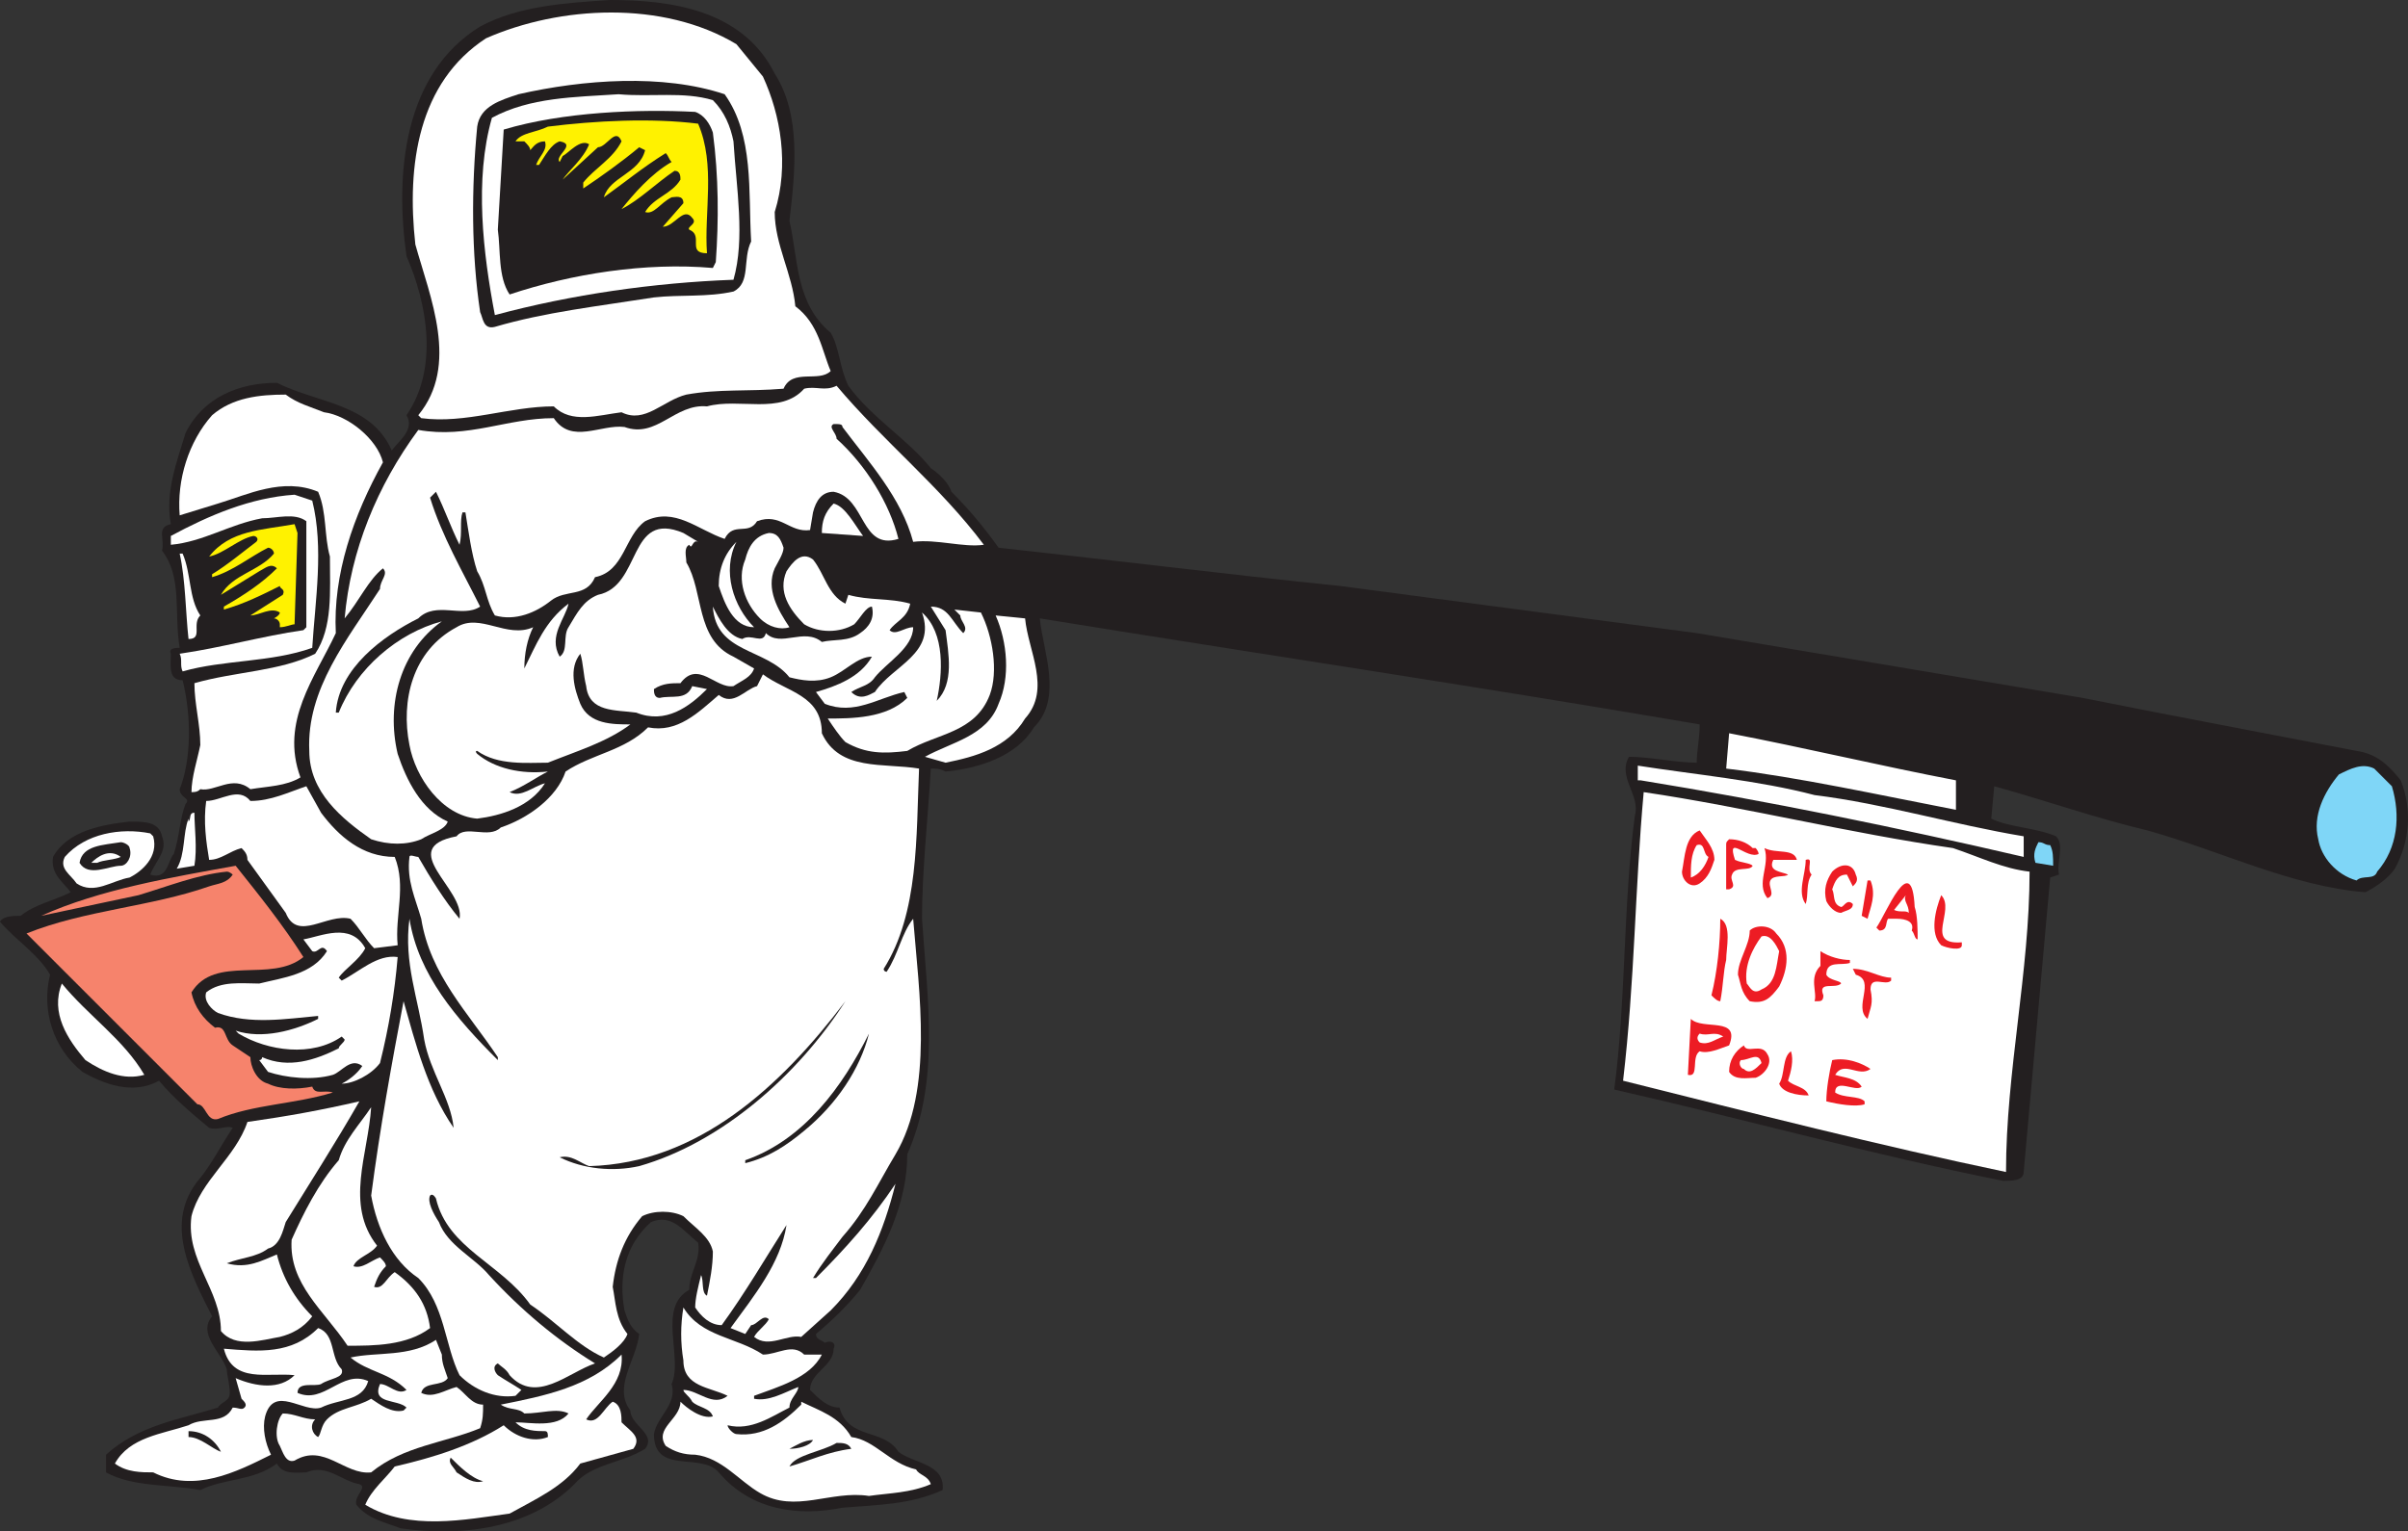 <svg xmlns="http://www.w3.org/2000/svg" width="613.101" height="390.034"><rect width="100%" height="100%" fill="#333333" stroke="none"/><path fill="#231f20" fill-rule="evenodd" d="M197.25 18.75c6.75 10.5 5.25 24.75 3.75 37.5 2.25 9.75 1.5 21 10.5 28.5 2.25 3.75 2.25 9 4.5 13.5 6 8.25 15 13.5 21 21 2.25 1.5 4.5 3.75 5.25 6 4.5 4.5 8.25 9 12 14.25 27.75 3 57.75 6.75 87 9.75l90.75 12 98.25 16.5c22.5 4.5 46.5 9 69.75 13.5 5.25.75 8.25 3.75 11.25 7.5 3 7.5 2.25 15.75-1.5 22.5-1.5 2.25-4.5 4.5-7.5 6-18.75-1.5-36.75-10.5-55.5-15.75-12.75-3-25.5-7.5-39-11.25l-.75 8.25c4.5 2.25 11.25 2.25 16.5 4.5 2.25 2.25 0 6.75.75 9.75l-2.25.75-6.75 75c0 2.25-3 2.25-5.25 2.25-33.75-6.75-66-15.75-99-23.25 3-22.5 2.25-47.25 5.25-69.75 1.5-5.25-4.5-9.75-1.5-15 5.25 0 12 1.5 17.25 1.5 0-3 .75-6 .75-9.75-57-9.75-112.5-18-168-27 .75 8.25 6 20.25-1.5 27.75-4.5 7.5-14.25 10.5-22.5 11.25-1.5-.75-2.25-.75-3.75-.75-.75 12.75-2.25 26.25-2.25 38.25 1.5 21.75 4.5 41.25-3.75 60 0 12.75-6 24-12 34.5-3 3.75-6.75 7.5-11.25 11.25 0 1.5 1.5 1.5 2.25 2.25 1.5-.75 3 0 2.25 1.5 0 4.5-6 6-6 10.5 2.25 2.25 4.5 4.5 7.5 4.5 2.25 8.25 11.25 5.25 15 11.25 3.75 3 12 3 11.25 9.75-8.25 3.75-16.5 3.75-25.5 4.5-11.25 2.25-23.25.75-31.5-9-4.5-5.25-16.5.75-16.5-9.75.75-4.5 6-7.5 4.5-12.75 3-6.75-3.75-19.5 4.5-24 0-4.5 3-7.5 2.25-12-3.75-3-6.75-7.5-12-5.25-6.75 6-8.25 14.25-6.75 22.5.75 2.25 1.5 4.5 3.75 6-.75 6.75-6.75 13.5-2.25 19.5 0 3.75 6.75 6 3.75 9.75-6 3.75-13.5 3.75-18 9-11.25 11.25-28.5 13.5-44.25 11.25-3.75-1.5-8.25-2.25-11.25-6-.75-2.25 3-4.5.75-5.25-4.5-.75-8.25-5.25-13.5-3-2.25 0-6 .75-7.5-2.25-6 4.5-13.5 3.75-19.5 6.75-8.25-1.5-17.25-.75-24-4.5v-4.5c8.25-7.5 18.75-9 28.5-12 .75-1.5 3-1.5 3-3.75s-.75-4.5-.75-6c-1.5-4.5-7.5-9-3.75-13.5-5.25-10.5-12.75-24-3-35.25 3-3.75 5.25-8.25 8.25-12.75-1.5-.75-3.75.75-6 0-4.5-3.75-9-7.5-12.75-12C33.75 279 26.25 276 21 273c-7.5-6-10.5-15.75-8.25-24.75-3-5.25-9-9-12.75-13.5.75-1.5 3.75-1.5 5.25-1.5 3.75-3 8.25-3.75 12.75-6-1.5-2.25-5.25-4.5-4.5-9 3.75-6.75 12.75-8.25 19.5-9 3.75 0 7.5 0 8.25 3.75 1.5 3.75-1.5 6-3 9.75 4.5 1.5 4.5-3.75 6-5.25 1.5-4.5 1.5-9 3-12.75 1.5-1.5-1.5-1.5-1.5-3.75 3-7.5 3-18.75.75-27.75-3.75 0-3-3.75-3-6.75-.75-1.5 1.5-1.5 2.25-1.5-1.5-9 .75-18-4.5-24.75.75-3-1.5-6 2.25-6.75-1.5-8.25 1.5-15.75 3.75-23.25 4.5-9 13.5-12.75 23.25-12.75 10.5 5.25 24 5.25 29.25 17.25 1.5-2.25 6-5.25 3.75-9 8.25-12 5.25-28.5 0-40.5-3-21-.75-46.5 18.75-58.5C132 1.5 144 .75 155.25 0c15 0 33.75 2.25 42 18.75"/><path fill="#fff" fill-rule="evenodd" d="M194.25 19.5c4.5 9.75 6.75 22.5 3 34.5 0 8.25 4.5 15.75 5.25 24 6 4.5 6.75 11.25 9 16.5-3 3-9.75-.75-12 4.5-9 .75-16.5 0-24.75 1.5-6 1.5-10.5 7.5-16.5 4.5-6 .75-12.75 3-17.25-1.5-11.25 0-22.5 4.5-33.75 3l-.75-.75c10.5-12.75 3-30-.75-43.5-2.25-20.25.75-41.25 18-52.5 18.75-8.25 45-9.75 63.75 1.5l6.75 8.25"/><path fill="#231f20" fill-rule="evenodd" d="M184.5 24c7.5 10.5 6 24.75 6.75 37.5-2.25 4.5 0 10.5-4.5 12.75-6.75 1.5-13.5.75-20.25 1.5-14.25 2.25-27.75 3.75-40.5 7.5-3 .75-3-2.25-3.75-3.75-2.25-15-2.25-31.5-.75-47.25.75-5.25 6-6.75 10.5-8.25 16.5-3.75 36.75-5.25 52.5 0"/><path fill="#fff" fill-rule="evenodd" d="M181.5 25.5c3 3 4.5 6.75 5.25 10.5.75 12 3 24.75 0 35.25-20.25.75-41.25 3.75-60.75 9-3-15.75-5.25-34.5-.75-50.25 9.75-5.25 21-5.25 32.25-6 8.25.75 16.5-.75 24 1.5"/><path fill="#231f20" fill-rule="evenodd" d="M177 28.5c2.25.75 3.75 3 4.5 5.25 1.5 11.25 1.5 22.5.75 33l-.75 1.5c-17.25-1.5-36 1.5-51.75 6.75-3-4.5-2.25-11.25-3-16.5l1.5-25.5c15-4.5 34.5-5.25 48.75-4.5"/><path fill="#fff200" fill-rule="evenodd" d="M177.75 31.5c4.5 10.5 1.5 22.5 2.25 33-5.25 0-.75-4.5-4.5-6-.75-.75 2.25-1.5.75-3-2.25-3-4.5 2.25-7.5 2.25l5.25-6c0-2.25-2.25-1.5-3-1.5-3 1.5-4.5 4.5-6.75 3.75 2.25-3.75 6.75-4.5 9-8.25 0-.75 0-2.25-1.5-2.25-4.5 3-9 7.5-13.5 9.75 3-3.75 7.5-9 12.75-12-.75-.75-.75-1.5-1.5-2.25-6 3.75-10.5 7.5-15.75 11.25 1.5-5.25 9-6 10.5-12l-1.5-.75C158.25 41.25 153 45 148.5 48v-1.5c3-3.75 7.5-6 9.75-10.5-1.5-3.75-3.75 1.5-6 1.5l-9 8.25c1.5-2.25 5.25-5.25 6.75-9-2.25-1.5-5.25 2.25-6.75 3l-.75 1.5c-1.5-1.5 4.5-4.5 0-5.25-2.25.75-3.75 3.75-5.25 6h-.75c.75-2.25 3-3.75 2.25-6-2.25 0-3 1.5-3.75 2.25 0-.75-.75-1.5-1.5-2.25h-2.25c1.5-2.25 5.25-2.25 8.25-3.75 12-1.5 26.25-2.25 38.25-.75"/><path fill="#fff" fill-rule="evenodd" d="M213 98.25c12 14.25 26.25 25.5 37.5 40.5-5.25.75-12-1.5-18-.75-3-11.25-11.25-20.25-18-29.25 0-.75-.75-.75-2.25-.75-1.5.75.75 2.25.75 3.75 7.5 6.75 13.5 16.5 15.75 25.5-9.75 3-8.25-10.5-16.5-12-3 0-4.5 2.25-5.25 5.25l-.75 4.5c-5.25.75-7.5-4.5-13.5-2.25-2.25 3.75-6 0-8.25 4.5-6.75-2.25-12.75-8.25-20.25-4.5C159 136.5 159 145.5 151.5 147c-2.25 5.25-7.5 3-11.25 6s-9 5.25-14.25 3.75c-2.25-3.75-2.25-7.5-4.5-11.25-1.5-4.5-2.25-10.5-3-15h-.75c-.75 2.25 0 5.25-.75 8.25-2.25-4.5-3.75-9-6-13.5l-1.5 1.5c3 9.75 8.25 18.75 12.75 27.75-4.5 3-11.25-1.5-15.75 3-9 4.5-20.25 12.75-21 24h.75c4.5-11.25 15-20.25 26.25-23.25-10.5 7.5-14.25 21-11.25 33.75 2.25 6.75 6 14.25 12.75 17.25-.75 2.25-4.5 3-6.75 4.5-3.75 1.5-8.25 1.5-12.75 0-7.5-5.25-15.75-12-15.75-22.5-.75-15.75 9.75-28.5 18-41.25 0-2.25 2.25-3.75.75-5.25-3.75 3-6 8.25-9.75 12.75 1.5-17.25 8.25-33.75 18.75-48 12.75 2.25 22.5-3 34.5-3 4.5 6.75 12 1.5 18 2.25 8.25 3 12.75-6 21-5.25 8.25-2.25 18.75 2.25 24.75-4.5 3-.75 5.25.75 8.25-.75"/><path fill="#fff" fill-rule="evenodd" d="M82.5 105c6 .75 13.5 6.75 15 12.75-7.5 13.5-12.75 28.5-12 43.5-5.25 11.25-14.25 22.5-9 36.75-3.75 2.25-8.25 2.25-12.75 3-4.5-3.75-9 .75-12.75 0-.75.75-1.5.75-2.25.75 0-3.75 1.5-8.25 2.25-12 0-5.25-1.5-10.5-1.5-15.75 10.5-3 21.75-3 30.75-7.5 4.5-6.75 3.75-15.75 3.75-24.75-1.5-5.25-.75-11.25-3-16.5-9-3.75-18 .75-25.5 3l-9.75 3c-.75-9 2.25-18.75 8.25-25.5 5.25-4.5 12-5.25 18.75-5.25 3 2.25 6 3 9.75 4.5"/><path fill="#fff" fill-rule="evenodd" d="M79.5 127.5c3 12 .75 25.5 0 37.5-10.5 3.75-22.5 3-33 6-.75-1.5 0-3-.75-4.5 10.5-1.5 21-4.5 31.5-6l.75-.75v-27c-3-2.25-7.5-.75-11.25-.75-8.25 1.5-15 6-23.25 6.75v-2.25c9.75-5.25 20.25-9.75 31.5-10.5l4.5 1.5m140.25 9-10.5-.75c0-3 .75-5.25 3-7.5 3 .75 5.25 5.25 7.5 8.25"/><path fill="#fff200" fill-rule="evenodd" d="M75.75 135.75 75 159c-.75 0-2.25.75-3.75.75V159c0-.75-.75-1.5-1.5-1.5 0 0 1.5-.75 1.5-1.5-2.25-1.5-5.25.75-7.5.75L72 151.5c.75-1.5-.75-1.5-.75-2.25-4.5 2.25-9 4.5-14.25 6v-.75c5.25-3 9.75-6 13.5-9.75-1.5-1.5-3 0-4.5.75l-9.75 6c3-5.25 9.75-6 13.5-10.5 0-.75-.75-1.5-1.5-1.5-4.5 2.25-9 6-14.25 7.5v-.75c3.75-2.25 8.25-6 11.25-8.25.75-.75 0-1.5-.75-1.5-3.75.75-7.5 4.5-11.25 5.25C58.5 135 66.75 135 75 133.5l.75 2.25"/><path fill="#fff" fill-rule="evenodd" d="M177.75 138c-1.5-.75-1.5 2.25-2.25.75-1.5.75-.75 3-.75 4.5 4.5 7.5 2.25 19.5 12 24l5.25 3c-.75 2.25-3 3-5.25 4.5-4.5.75-9-6.75-13.5-.75-2.25 0-4.5 0-6.75 1.5 0 .75 0 2.25 1.5 2.25 3-.75 6.75.75 8.25-3l3.75.75c-4.5 4.5-10.5 9-18 6-5.25-.75-12 0-12.75-6.75-.75-3-.75-6-1.5-8.25-3 3.75-1.5 9 0 12.75 2.25 5.25 8.25 5.25 12.75 5.25-6 4.5-13.5 6.75-21 9.75-5.25 0-12.75.75-18-3-.75 0 0 .75 0 .75 4.5 3.75 11.25 5.25 18 4.5-3 1.5-6 3.75-9.75 5.25 3 1.5 6-1.5 9-2.25-3.75 6-11.25 8.25-17.25 9-9-.75-15.75-10.5-17.25-18.75-2.25-11.25.75-24 12-30 6-3.75 12.75 3 19.5 0-1.5 3-2.25 6.75-2.25 10.5 3-6 5.25-12 11.25-16.5-.75 3.75-5.25 8.25-2.25 13.5 2.25-1.5.75-5.25 2.25-7.5 2.25-3.75 3.75-6.75 7.5-8.25 11.25-2.25 7.5-21.75 21.75-15.75l3.75 2.25m21.75 1.5c0 1.5-1.5 3.75-2.25 5.25-2.25 5.25.75 10.5 3.75 15-2.25.75-5.25 0-7.5-2.25-3.75-3.75-6-9.75-3.75-15 .75-3 2.25-6 6-6.75 2.25 0 3 1.5 3.75 3.75"/><path fill="#fff" fill-rule="evenodd" d="M192 159.75c-5.25 0-7.5-6-9-10.5 0-4.5 1.5-8.25 4.5-11.25-3.75 7.5-.75 16.5 4.5 21.75M46.5 141c2.25 5.25 1.5 11.25 4.5 15.75-2.25 2.25.75 6-3 6-.75-6.75-.75-15-2.25-21.75h.75"/><path fill="#fff" fill-rule="evenodd" d="m215.25 153.75.75-2.25c5.25 1.5 10.5.75 15.75 2.25-.75 3.75-3.75 4.5-5.25 6.75 1.5 1.5 3.75-.75 6-.75 0 5.25-6.75 9-9.75 12.75-1.5 2.25-3.75 2.25-6 3.75 2.25 2.25 4.5.75 6 0 4.5-6.75 15.75-9.75 12-20.25 6 5.25 5.25 15.75 3.75 22.5 4.5-4.5 3-12 2.25-18l-3.75-6c4.5 0 5.25 3.75 8.25 6.75 1.5-1.5-.75-3-.75-4.5l-1.5-1.5 6.75.75c3 6 4.5 15 2.25 21-3.75 9.75-13.5 9.75-21 14.25-6 .75-10.5.75-15.75-2.25-1.5-1.5-3-3.75-4.5-6 6 0 15 0 20.25-5.25l-.75-1.5c-6.75 1.5-12.75 6-20.25 3l-2.25-3c5.25-1.5 11.25-3.75 14.25-9-3.75 0-6.75 3.75-10.5 5.25s-7.5.75-10.5 0c-6-7.5-18.75-6-19.5-18 1.5 3 3.75 7.5 7.5 8.25 2.25-1.5 5.25 1.5 6-1.5 3.75 3.75 9.75-1.5 14.25 2.25 3-.75 6.75 0 9.75-2.25 2.25-1.5 3.75-3.75 3-6.75-1.5 0-3 3-4.5 4.5-3.75 2.25-9 2.25-12.75 0-3.75-3.75-6.75-8.25-4.5-13.5 1.5-2.25 3.75-5.25 6.75-3 3 3.75 3.75 9 8.25 11.25"/><path fill="#fff" fill-rule="evenodd" d="M261 157.5c.75 8.25 6.75 18 0 25.5-4.5 7.5-12.75 9.75-20.25 11.25l-5.25-1.5c6.75-3.75 15.75-5.25 18.75-13.5 3-6.75 2.25-15.75-.75-22.5l7.5.75m-51.75 29.25c4.5 9.75 15.75 7.5 24.75 9-.75 17.25 0 36.75-9 51 0 .75.75.75.75.75 3-4.5 3.75-9.75 6.75-13.5 1.5 18.75 5.25 43.5-4.5 60-4.5 7.5-7.5 14.25-13.5 21-2.25 3-5.25 6.75-7.5 10.5h.75c7.5-7.5 14.25-15 20.25-24-3 12-7.5 23.25-16.5 32.25l-7.5 6.75c-3.75-.75-8.25 3-12 0 .75-1.5 3-3 3.75-4.5-1.5-1.5-3 1.5-4.5 1.5l-1.5 2.25-3.75-1.5c6-8.25 12.75-16.5 14.25-26.25-5.25 8.25-10.5 17.25-16.5 25.5-3 0-5.25-2.25-6.75-4.5 0-2.25.75-5.25 1.5-8.25.75 1.5 0 4.5 1.5 5.25.75-3.75 1.5-7.5 1.5-11.25-.75-3.75-4.5-6-7.5-9-3-1.5-7.5-1.5-10.5 0-4.5 5.25-6.75 11.25-7.5 18 .75 3.75.75 8.25 3.75 12-.75 2.25-3.75 4.5-6 6-6.75-3-12-9-18.75-13.5-7.5-10.5-21-14.25-24-27 0 0-.75-1.5-1.5-.75-.75 1.5.75 4.5 2.25 6.75 2.25 6 9 9 12.75 13.5 8.25 9 17.25 16.5 27 22.5-6.75 2.25-15 10.5-21.75 3-.75-1.5-2.25-2.25-3-3-1.5.75-.75 2.25 0 3 2.25 1.5 3.75 2.25 6 3.75l-1.5 1.5c-5.25.75-10.5-1.5-14.25-5.25-3.75-7.5-3.75-18-10.5-24.75-6.75-4.5-10.5-12.75-12-21 2.25-17.25 5.25-33.75 8.25-49.5 3 10.5 6 22.5 12.75 32.25-.75-7.5-6-14.25-7.5-22.5-1.5-10.5-5.25-19.5-3.75-30.75 2.25 14.25 12 25.5 22.5 36v-.75c-7.5-11.25-17.25-21-19.5-35.25-1.5-5.25-3.75-9.75-3-15.75 0-.75 1.5 0 2.25 0 3 5.25 6.75 11.25 10.5 15.75 1.5-7.5-16.5-18-.75-21 2.25-3 8.25.75 11.25-2.25 6.75-2.25 14.25-7.5 16.5-14.25 6.75-4.5 15-5.25 21-11.25 7.5 1.5 12.75-3.75 18-8.25 3.75 3 6.75-1.5 9.75-2.25l1.5-3c6 4.5 15 5.25 15 15m288.75 12v7.5c-19.5-3.75-39.75-8.25-58.5-10.5l.75-9c19.5 3.75 38.25 8.25 57.75 12m-36 3.75c18 2.25 35.25 7.5 53.25 10.5v5.25c-32.25-7.5-65.25-14.25-97.5-19.5H417V195c14.25 2.25 30.75 3.75 45 7.5"/><path fill="#7fd6f7" fill-rule="evenodd" d="M609 200.25c2.25 7.5 1.5 15.75-3.75 21.75-.75 2.25-3.75.75-5.25 2.25-5.25-1.5-9-6-9.75-10.5-1.5-6 1.5-12 5.25-16.5 3-1.5 6-3 9-1.5l4.5 4.5"/><path fill="#fff" fill-rule="evenodd" d="M81.75 207c4.5 6 10.5 11.25 18.75 11.25 3 7.5 0 15 .75 22.5l-6 .75c-2.25-2.25-3.75-5.25-6-7.5-6-1.5-13.5 6-16.5-1.5L63 219c0-1.5-.75-2.25-1.5-3-3 .75-5.25 3-8.25 3-.75-4.5-1.5-9.75-.75-15 3.75 0 8.25-3.75 11.25 0 5.25 0 9.75-2.25 14.25-3.75l3.75 6.75m415.5 9c6.75 2.25 12.75 5.25 19.5 6 0 25.5-6 51-6 76.5-32.25-6.75-64.5-15-97.5-23.25 3-25.5 3-48.75 5.25-73.5 25.5 3.75 52.5 10.5 78.75 14.25M49.5 207c0 3.75.75 9 0 13.5l-4.5.75c2.25-3.75 1.5-9 3-12.75v.75c.75-.75 0-2.25 1.5-2.25M39 213c1.5 5.25-3 9-6 10.5-4.5.75-9 4.5-13.5 1.5-1.5-2.25-4.5-3.75-3-6.75 5.25-6 14.25-7.5 21.75-6l.75.75"/><path fill="#ed1c24" fill-rule="evenodd" d="M432.75 211.5c1.5 2.25 3.75 4.5 3.75 7.5-.75 2.25-1.5 4.5-3.75 6s-4.5-.75-4.5-3c.75-3.75.75-9 4.5-10.5m13.5 4.5h.75s.75.75.75 1.5c-3 1.5-8.25-5.25-6 1.5 1.5.75 3.75.75 4.5 1.5-.75 1.5-4.5 0-5.25 2.25-.75 1.5 1.5 3-.75 3.75h-.75v-11.25c0-.75 0-.75.75-1.5 2.25 0 4.5.75 6 2.25"/><path fill="#231f20" fill-rule="evenodd" d="M33 216c.75 2.25-.75 4.5-2.25 4.5-3 0-8.25 3-10.5-.75.75-4.5 6-4.5 10.5-5.25.75 0 2.25.75 2.25 1.5"/><path fill="#7fd6f7" fill-rule="evenodd" d="M522 215.25c.75 1.5.75 3 .75 5.25l-4.5-.75c-.75-2.25 0-3.75.75-5.25 1.5 0 1.5.75 3 .75"/><path fill="#fff" fill-rule="evenodd" d="M435 218.25c-.75 2.25-2.25 4.5-4.5 5.25 0-3 0-6 1.5-8.25 2.25-.75 1.5 2.25 3 3"/><path fill="#ed1c24" fill-rule="evenodd" d="M457.5 219h-6c-1.5 3 2.25 3 3.75 3.75-.75.75-3.75 0-4.5 1.5s1.5 3.75-.75 4.5c-3-3.75.75-8.25-.75-12.75 3 1.5 7.5 0 8.25 3"/><path fill="#fff" fill-rule="evenodd" d="M30.75 218.25c-1.5.75-4.5.75-6 1.5h-1.5c1.5-1.5 4.5-3.75 7.5-1.5"/><path fill="#ed1c24" fill-rule="evenodd" d="M461.25 222.75c-1.5 2.25-.75 5.25-1.5 7.5-2.25-3 0-7.5 0-11.25 2.25-.75 0 2.25 1.5 3.75"/><path fill="#f6836c" fill-rule="evenodd" d="M60 220.5c6 7.5 12 15 17.25 23.25-8.25 6.75-22.5-.75-28.5 9 .75 3.75 3 6.75 6 9 3-.75 2.25 3 4.5 4.5l4.5 3c0 2.25 1.5 6 4.5 6.75 3 1.5 7.5 1.5 11.25.75.75 2.25 3 .75 5.25 1.5-9.75 3-20.25 3-29.25 6.75-3 .75-3-3.75-5.25-3.75l-43.5-43.5c15-6 31.5-6.75 46.5-12 2.25-.75 4.5-.75 6-3 0 0-.75-.75-1.5-.75-7.5.75-15 3.75-22.5 6l-24.75 5.25c15-6.75 33-9.75 49.5-12.75"/><path fill="#ed1c24" fill-rule="evenodd" d="M472.5 222.75c.75 1.5 0 2.25-.75 3l-1.5-3c-2.25 0-3 1.5-3.75 3.75.75 1.5 0 3.75 2.25 4.5.75 0 1.5-2.25 3-.75 0 1.5-1.5 1.5-3 2.25-1.5 0-3-1.5-3.75-3-.75-3 0-5.25 1.5-7.5 2.25-2.25 5.25-2.25 6 .75m3.75 1.5c1.5 3.75 0 6.75-.75 9.75l-1.5-.75 1.5-9h.75M487.5 231c.75 2.25.75 6 .75 8.25-.75 0-.75-1.5-1.5-2.25.75-2.25-1.5-3-3.75-3h-2.25c-.75.75 0 3-2.25 3l-.75-.75c2.25-3 9-20.25 9.75-5.25"/><path fill="#fff" fill-rule="evenodd" d="M486 232.5c-.75-.75-2.25 0-3.75-.75l3-3.75c-.75 1.5.75 2.25.75 4.5"/><path fill="#ed1c24" fill-rule="evenodd" d="M499.5 240v.75c0 1.5-3.75.75-5.25 0-3-3-1.5-9 0-12.75 3.75 3.75-4.5 12.75 5.25 12m-60 4.5c-.75 3-.75 6.75-1.5 10.5-.75 0-1.5-.75-2.25-1.5 1.5-6 2.25-13.5 2.25-19.5 3 1.5 1.5 7.5 1.5 10.5m12.75-6.75c3.75 3.75 3 9 .75 13.5-2.25 3-3.75 4.5-7.5 3.75-2.25-2.25-2.25-4.5-3-6.75 0-3.75 3-7.5 3-11.25 1.5-1.5 5.25-1.5 6.75.75"/><path fill="#fff" fill-rule="evenodd" d="M93 241.5c-1.5 3-5.25 5.25-6.75 7.5l.75.75c4.5-2.25 9-6.75 14.25-6-.75 9-2.25 18-4.5 27C94.5 273.75 90 276 87 276c1.5-.75 3.75-2.25 5.25-4.5-3-2.25-5.25 1.5-7.5 2.25-5.25 1.5-12 .75-16.5-.75L66 270c.75 0 .75-.75.75-.75 6.75 3 13.5.75 19.5-2.25 0-.75 1.5-1.5 1.5-2.25L87 264c-7.5 5.25-18.75 3.75-26.25-.75l-.75-.75c6.75 2.25 15 0 21-3v-.75c-8.25.75-17.25 2.25-25.5-.75-1.5-.75-3.75-3-3-5.25 3.75-3 9-2.25 13.5-2.25 6-1.5 13.5-2.25 17.25-8.25-1.5-2.25-2.25.75-3.75 0l-2.25-3c4.5-.75 12-4.5 15.75 2.25m360 .75c-.75 3.75-.75 8.25-4.5 9.75-2.25 1.5-3-.75-3.75-1.5-.75-4.5 1.5-9 3.75-12 2.25-.75 3.75 2.25 4.5 3.75"/><path fill="#ed1c24" fill-rule="evenodd" d="M471 244.5v.75c-2.25.75-6-.75-6 3 .75 1.5 3.75 1.5 3.75 2.25-1.5 1.5-6-.75-4.5 3 0 1.5-.75 1.5-1.5 1.5H462c.75-2.25-1.5-6 1.5-9v-3.75c2.25 1.5 5.25 2.25 7.5 2.25m10.5 4.5v.75c-1.5 1.5-5.25-1.5-5.25 2.25.75 3.75 0 4.5-.75 7.5-3.75-3 2.25-9.75-3-11.25l-.75-1.5c3.75 0 6.75 2.25 9.75 2.25"/><path fill="#fff" fill-rule="evenodd" d="M36.75 273.75c-5.25 1.5-10.5-.75-15-3.75-4.5-5.25-9-12-6-19.5 6.75 8.25 15.75 14.25 21 23.25"/><path fill="#231f20" fill-rule="evenodd" d="M162.75 297c-6.75 1.5-14.25.75-20.25-2.25 3-.75 5.25 1.5 7.5 2.25 27.75-.75 48.75-20.25 65.25-42-12 18.75-31.5 36-52.5 42"/><path fill="#ed1c24" fill-rule="evenodd" d="M440.25 266.25c-2.25.75-5.25 2.25-7.5 1.5-2.25 1.5 0 6.75-3 6l.75-14.25c3 3 12.75-.75 9.75 6.75"/><path fill="#231f20" fill-rule="evenodd" d="M204.75 288c-4.5 3.75-9 6.75-15 8.25v-.75c15-5.25 24.75-18.75 31.5-32.25-2.25 9-8.25 18-16.5 24.75"/><path fill="#fff" fill-rule="evenodd" d="M438.75 264c-2.25.75-3.75 2.25-6 1.5-.75-.75-.75-1.5 0-2.25 2.25.75 3.75-.75 6 .75"/><path fill="#ed1c24" fill-rule="evenodd" d="M450 268.5c1.5 2.25-.75 5.25-3 6-2.25 0-5.25.75-6.75-1.5 0-3 1.5-5.25 3.75-6.75.75 2.25 4.5-.75 6 2.25m6-.75c.75 2.25 0 5.25-.75 7.5 1.5 1.5 4.5 1.5 5.25 3.75-3 0-6.75-.75-7.5-3 1.5-2.25.75-6.75 3-8.25"/><path fill="#fff" fill-rule="evenodd" d="M448.5 270.75c-1.5 1.5-3 3-4.5 1.5-.75 0-1.5-1.5-.75-2.25 2.25 0 4.5-2.25 5.25.75"/><path fill="#ed1c24" fill-rule="evenodd" d="M476.25 272.25c-3 2.25-6.75-2.25-9 1.5 2.25.75 5.25.75 6.75 3-1.5 1.5-6.75-2.25-6.75 1.5 2.25 1.5 6 .75 7.5 2.25v.75c-2.25.75-6.75 0-9.75-.75 0-3 .75-7.5 1.5-10.5 3.75-.75 7.5.75 9.75 2.25"/><path fill="#fff" fill-rule="evenodd" d="M91.5 280.5c-6 10.5-12.75 21-18.75 30.75-.75 2.25-1.5 6-4.5 6.75-3 2.25-6.75 2.25-10.5 3.75 5.25 1.5 9-.75 12.75-2.25 1.5 6 4.5 11.25 9 15.75-2.25 3-5.25 4.5-8.25 5.25-4.5.75-11.25 3-15-1.5 0-10.5-9-18-7.5-29.25 2.25-9 11.25-15 14.25-24 10.5-1.5 18.75-3 28.5-5.25"/><path fill="#fff" fill-rule="evenodd" d="M96 317.25c-1.5 2.25-5.25 3-6 5.25 2.25.75 4.5-1.5 6.75-2.25.75.75 1.5 1.5 1.5 2.25-1.5 1.5-2.25 3-3 5.25 2.25.75 3-2.25 5.25-3.75 5.25 3.75 8.25 8.25 9 14.25-6 4.5-14.25 4.5-21 4.5-6-9-15-15.75-14.25-27 3-6.75 6.75-14.25 12-20.25 1.5-5.25 5.25-9 8.25-13.5-.75 12-6.75 24.75 1.5 35.25M194.25 345c3.75 0 7.5-3 10.5 0h4.5c-3 6-11.25 8.25-17.25 10.5v.75c3.75.75 7.5-1.5 11.25-3 0 1.5-2.25 3-2.25 5.25-4.5 2.25-9.75 6-15.75 4.5 0 .75 1.5 2.25 2.25 2.25 6.75.75 12-3 16.5-7.5V357c4.5 2.25 9.75 3.75 12.75 9 6 .75 9.75 6.75 16.5 8.25.75 1.5 3 1.5 3.75 3.75-5.25 2.25-10.5 2.25-15.75 3-9.75-1.5-18.75 4.5-27.75-.75-5.25-3-9.75-9-16.5-9.75-3 0-5.25-.75-7.5-2.25-3-4.5 3.75-6.75 3.75-11.25 1.5 1.5 5.25 4.5 8.25 3.75-.75-2.25-3.75-2.25-5.25-3.75-.75-1.5-2.25-2.25-2.25-3 3.75 0 7.5 4.5 11.25 1.5-4.5-2.25-11.25-2.25-11.25-9-.75-4.5-.75-9 0-13.5 4.5 7.5 13.5 7.5 20.25 12M87 348.75c.75 2.25-3 2.25-5.25 3.75-1.5.75-6-.75-6 2.25 6.75 3 11.25-6 18-3-1.5 5.25-7.5 4.5-12 6.75-4.5 1.5-12-6-14.25 2.25-.75 3 0 6.75 1.5 9.75-9 4.5-19.5 9.75-30 4.5-3 0-6.75 0-9.75-2.25C33 366 41.25 365.25 48 363c3.75-2.25 9 0 11.25-4.5 1.5 0 2.25.75 3 0s0-1.5-.75-2.25L60 351c5.25 2.25 11.25 3 15-.75-6.75-.75-15.75 2.25-18-6.75 9 .75 17.25 1.5 24-5.25 4.5 1.5 3 7.5 6 10.5"/><path fill="#fff" fill-rule="evenodd" d="M112.5 345c0 2.25.75 3.75 1.5 6-1.5 2.25-6 .75-6.75 3.75 3 1.5 6-.75 9-1.5 2.25 1.5 3.75 4.5 6.75 4.5 0 2.25 0 3.75-.75 6-9 3.75-19.5 4.5-27.75 11.25-6.75.75-12-7.5-19.5-3-2.25.75-3-2.25-3.75-3.75-1.5-2.25-.75-6.75.75-8.25 3 0 5.25 1.5 8.25 1.5-1.5 1.5-.75 3.75.75 4.5.75-.75.75-3 2.25-4.5 3-3 7.5-3 11.25-5.25 2.25 1.5 5.25 3.75 8.25 3l.75-.75c-2.25-2.25-9-.75-6.75-6 2.25 0 4.5 3 6.75 1.5-4.5-4.5-9.75-4.5-14.25-8.25 6.75-1.5 15 0 21.75-4.5l1.5 3.75"/><path fill="#fff" fill-rule="evenodd" d="M149.25 361.5c3 1.5 4.5-3 6.75-4.5 2.25.75 2.25 3.75 2.25 5.25 2.25 2.25 5.25 3.75 3 6.75l-13.5 3.75c-4.5 6-11.25 9-18 12.75-11.25 1.5-25.5 4.5-36.75-2.25 1.5-3.75 5.25-6.75 7.5-9.75 9.75-2.25 19.5-5.25 27.75-10.5 3 3 7.5 4.5 11.25 3 0-.75 0-1.5-.75-1.5-2.25 0-5.25 0-7.5-2.25 3.75 0 10.5 1.5 13.5-2.25-3-1.5-6.75 0-11.25 0-1.5-1.5-3.75-.75-6-2.25 11.25-2.25 22.5-4.5 30.75-12.75.75 7.5-6 12-9 16.5"/><path fill="#231f20" fill-rule="evenodd" d="M56.25 369.75C54 369 51 366 48 366v-1.5c3.75 0 6.75 2.25 8.25 5.25m150.75-3c-.75 1.5-3.75 2.25-6 2.25 1.5-.75 3.75-2.25 6-2.25m9.75 2.25c-6 .75-10.5 3-15.75 4.5 1.5-3 8.25-3.75 12-6 1.5 0 3 0 3.75 1.5M123 377.25c-2.25.75-4.5-.75-6.75-2.25-.75-1.5-2.25-2.25-1.5-3.75 2.25 2.25 5.25 5.25 8.25 6"/></svg>
